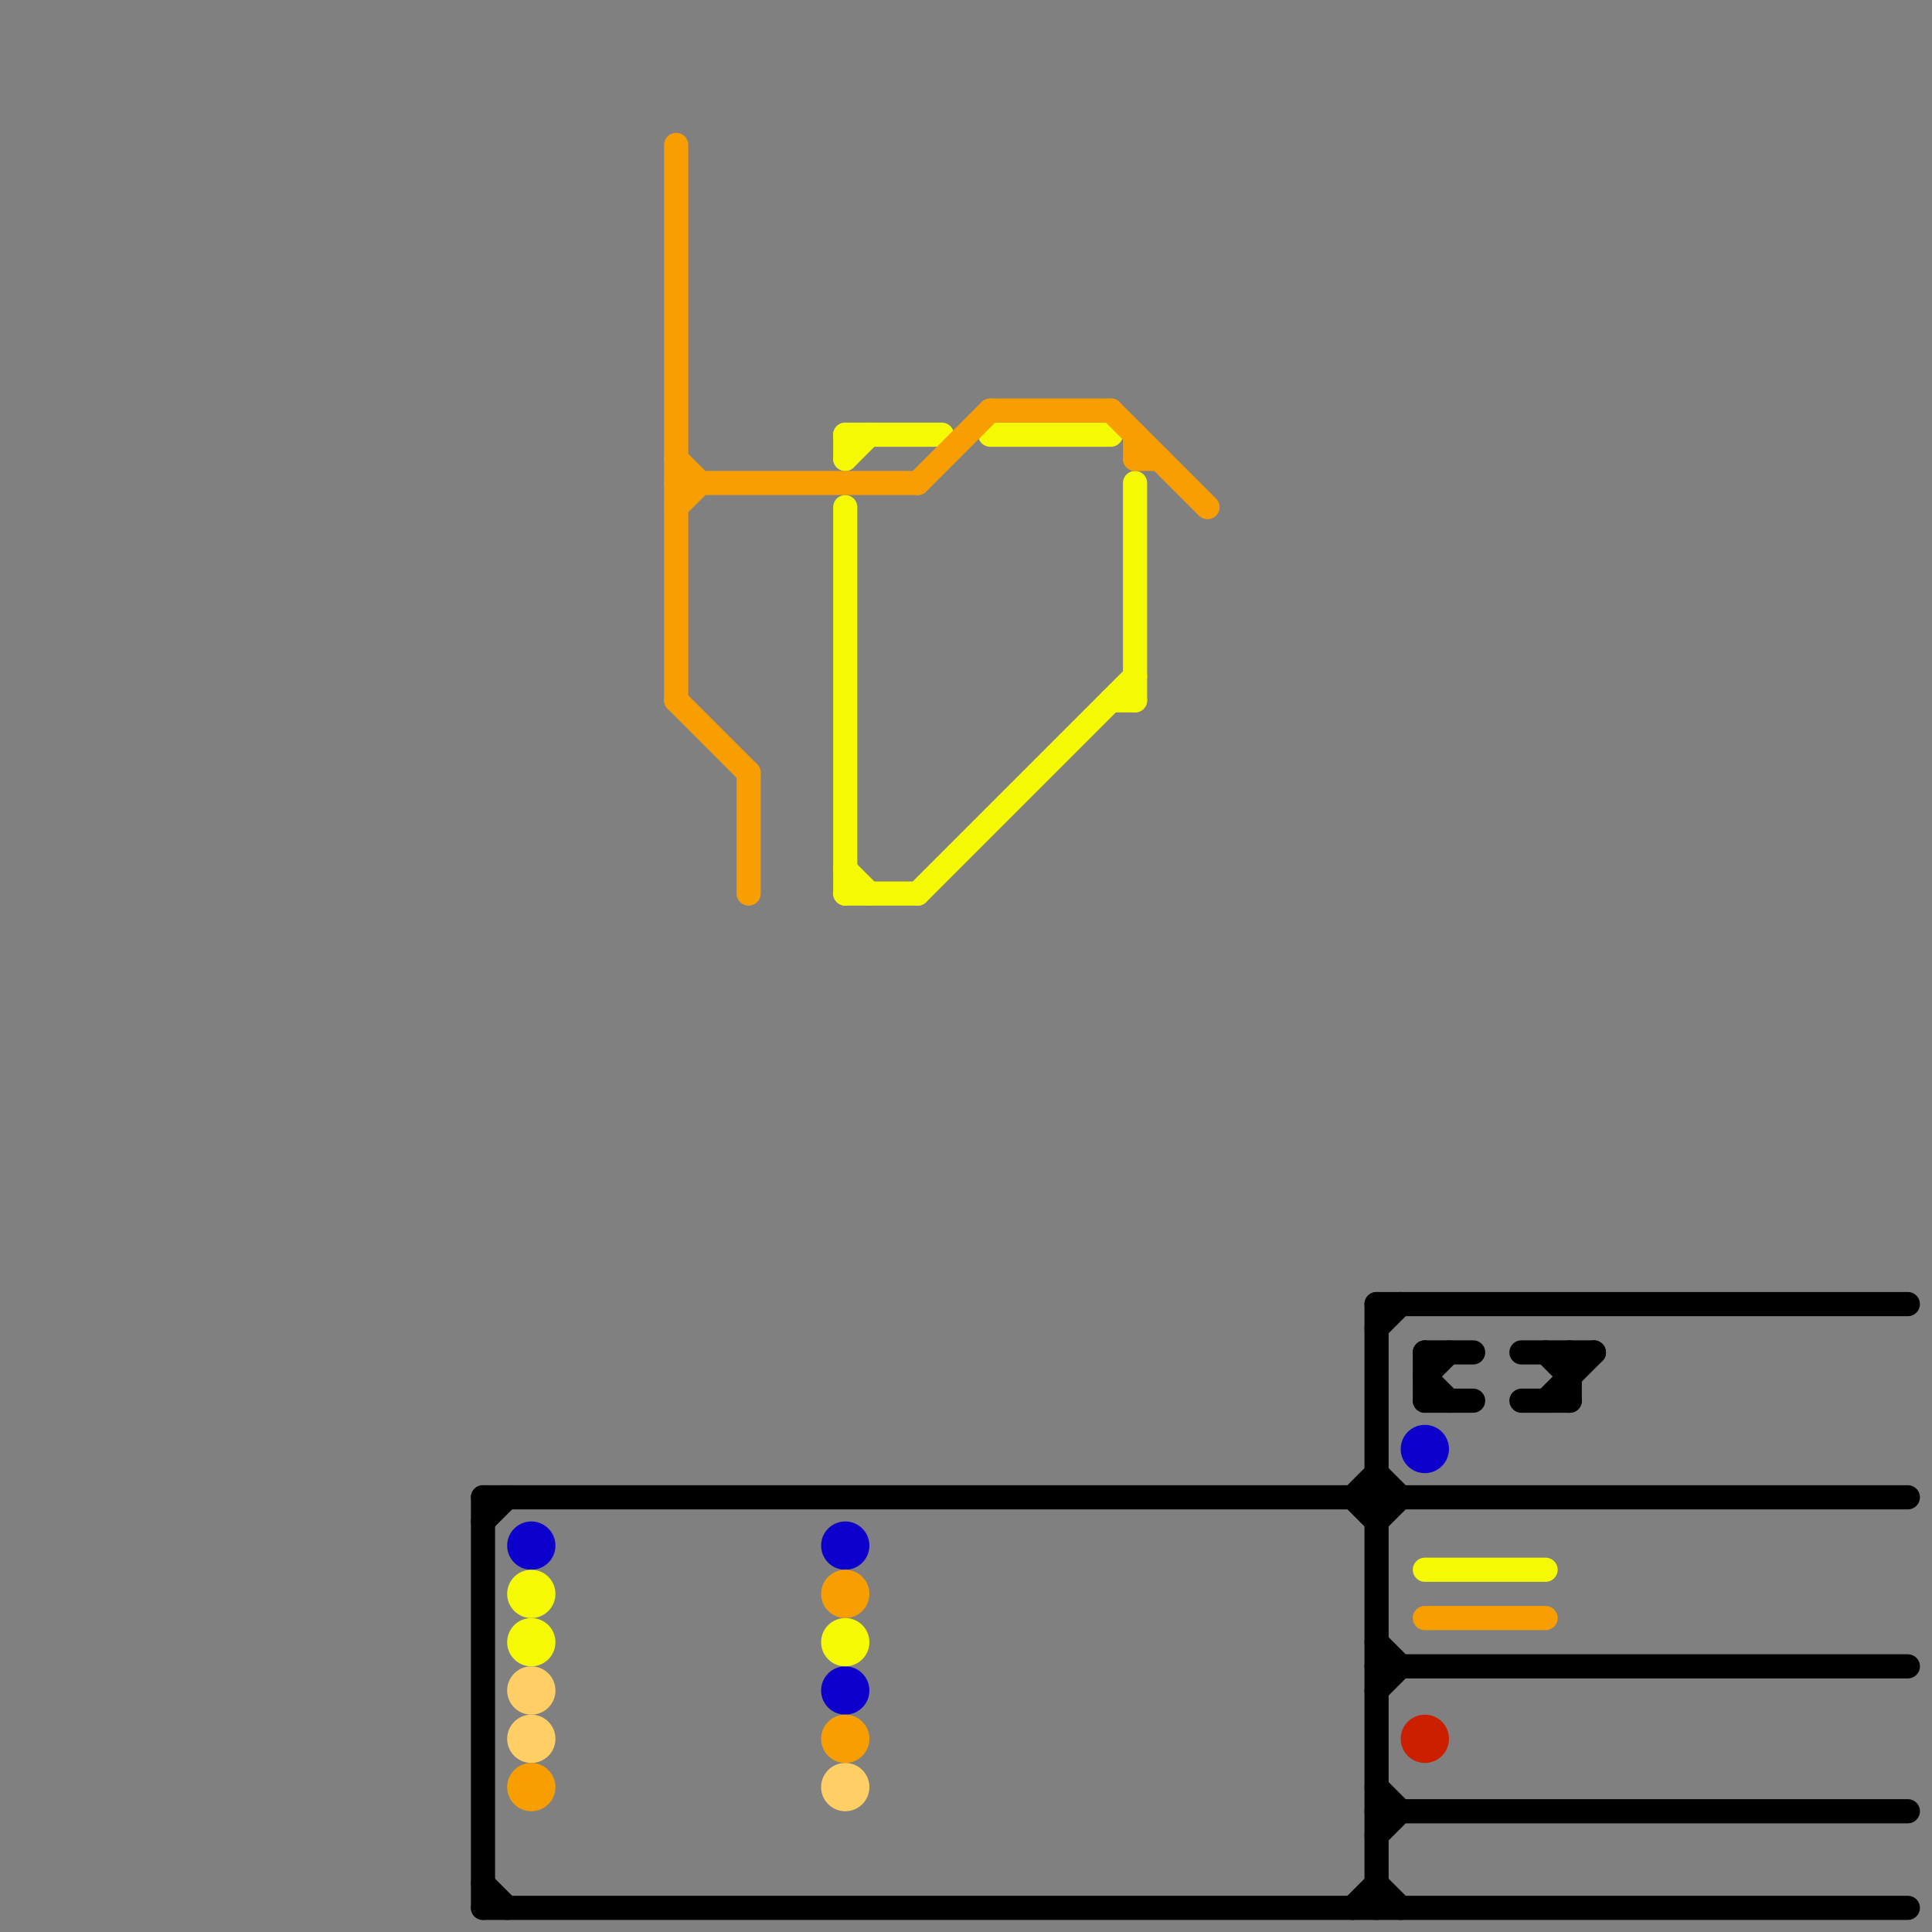 
<svg version="1.1" xmlns="http://www.w3.org/2000/svg" viewBox="0 0 80 80">
<rect x="0" y="0" width="80" height="80" fill="#808080" stroke="none"/>
<style>text { font: 1px Helvetica; font-weight: 600; white-space: pre; dominant-baseline: central; } line { stroke-width: 1; fill: none; stroke-linecap: round; stroke-linejoin: round; } .c0 { stroke: #000000 } .c1 { stroke: #0e00cc } .c2 { stroke: #f5f901 } .c3 { stroke: #ffcf66 } .c4 { stroke: #f99e01 } .c5 { stroke: #cc1f00 }</style><defs><g id="wm-xf"><circle r="1.2" fill="#000"/><circle r="0.9" fill="#fff"/><circle r="0.6" fill="#000"/><circle r="0.3" fill="#fff"/></g><g id="wm"><circle r="0.6" fill="#000"/><circle r="0.3" fill="#fff"/></g></defs><line class="c0" x1="63" y1="58" x2="65" y2="58"/><line class="c0" x1="64" y1="58" x2="66" y2="56"/><line class="c0" x1="57" y1="54" x2="57" y2="79"/><line class="c0" x1="20" y1="78" x2="21" y2="79"/><line class="c0" x1="59" y1="58" x2="61" y2="58"/><line class="c0" x1="57" y1="69" x2="79" y2="69"/><line class="c0" x1="57" y1="74" x2="58" y2="75"/><line class="c0" x1="57" y1="54" x2="79" y2="54"/><line class="c0" x1="65" y1="56" x2="65" y2="58"/><line class="c0" x1="57" y1="55" x2="58" y2="54"/><line class="c0" x1="56" y1="79" x2="57" y2="78"/><line class="c0" x1="57" y1="63" x2="58" y2="62"/><line class="c0" x1="56" y1="62" x2="57" y2="61"/><line class="c0" x1="20" y1="79" x2="79" y2="79"/><line class="c0" x1="59" y1="57" x2="60" y2="56"/><line class="c0" x1="20" y1="62" x2="79" y2="62"/><line class="c0" x1="59" y1="56" x2="61" y2="56"/><line class="c0" x1="57" y1="70" x2="58" y2="69"/><line class="c0" x1="57" y1="68" x2="58" y2="69"/><line class="c0" x1="57" y1="61" x2="58" y2="62"/><line class="c0" x1="57" y1="78" x2="58" y2="79"/><line class="c0" x1="59" y1="56" x2="59" y2="58"/><line class="c0" x1="57" y1="75" x2="79" y2="75"/><line class="c0" x1="63" y1="56" x2="66" y2="56"/><line class="c0" x1="20" y1="62" x2="20" y2="79"/><line class="c0" x1="56" y1="62" x2="57" y2="63"/><line class="c0" x1="20" y1="63" x2="21" y2="62"/><line class="c0" x1="64" y1="56" x2="65" y2="57"/><line class="c0" x1="59" y1="57" x2="60" y2="58"/><line class="c0" x1="57" y1="76" x2="58" y2="75"/><circle cx="35" cy="64" r="1" fill="#0e00cc" /><circle cx="22" cy="64" r="1" fill="#0e00cc" /><circle cx="59" cy="60" r="1" fill="#0e00cc" /><circle cx="35" cy="70" r="1" fill="#0e00cc" /><line class="c2" x1="35" y1="21" x2="35" y2="37"/><line class="c2" x1="35" y1="18" x2="39" y2="18"/><line class="c2" x1="35" y1="37" x2="38" y2="37"/><line class="c2" x1="47" y1="20" x2="47" y2="29"/><line class="c2" x1="35" y1="19" x2="36" y2="18"/><line class="c2" x1="46" y1="29" x2="47" y2="29"/><line class="c2" x1="38" y1="37" x2="47" y2="28"/><line class="c2" x1="59" y1="65" x2="64" y2="65"/><line class="c2" x1="41" y1="18" x2="46" y2="18"/><line class="c2" x1="35" y1="36" x2="36" y2="37"/><line class="c2" x1="35" y1="18" x2="35" y2="19"/><circle cx="22" cy="66" r="1" fill="#f5f901" /><circle cx="35" cy="68" r="1" fill="#f5f901" /><circle cx="22" cy="68" r="1" fill="#f5f901" /><circle cx="22" cy="70" r="1" fill="#ffcf66" /><circle cx="22" cy="72" r="1" fill="#ffcf66" /><circle cx="35" cy="74" r="1" fill="#ffcf66" /><line class="c4" x1="28" y1="20" x2="38" y2="20"/><line class="c4" x1="38" y1="20" x2="41" y2="17"/><line class="c4" x1="28" y1="29" x2="31" y2="32"/><line class="c4" x1="28" y1="19" x2="29" y2="20"/><line class="c4" x1="47" y1="18" x2="47" y2="19"/><line class="c4" x1="28" y1="21" x2="29" y2="20"/><line class="c4" x1="46" y1="17" x2="50" y2="21"/><line class="c4" x1="47" y1="19" x2="48" y2="19"/><line class="c4" x1="28" y1="6" x2="28" y2="29"/><line class="c4" x1="31" y1="32" x2="31" y2="37"/><line class="c4" x1="41" y1="17" x2="46" y2="17"/><line class="c4" x1="59" y1="67" x2="64" y2="67"/><circle cx="35" cy="72" r="1" fill="#f99e01" /><circle cx="35" cy="66" r="1" fill="#f99e01" /><circle cx="22" cy="74" r="1" fill="#f99e01" /><circle cx="59" cy="72" r="1" fill="#cc1f00" />
</svg>
